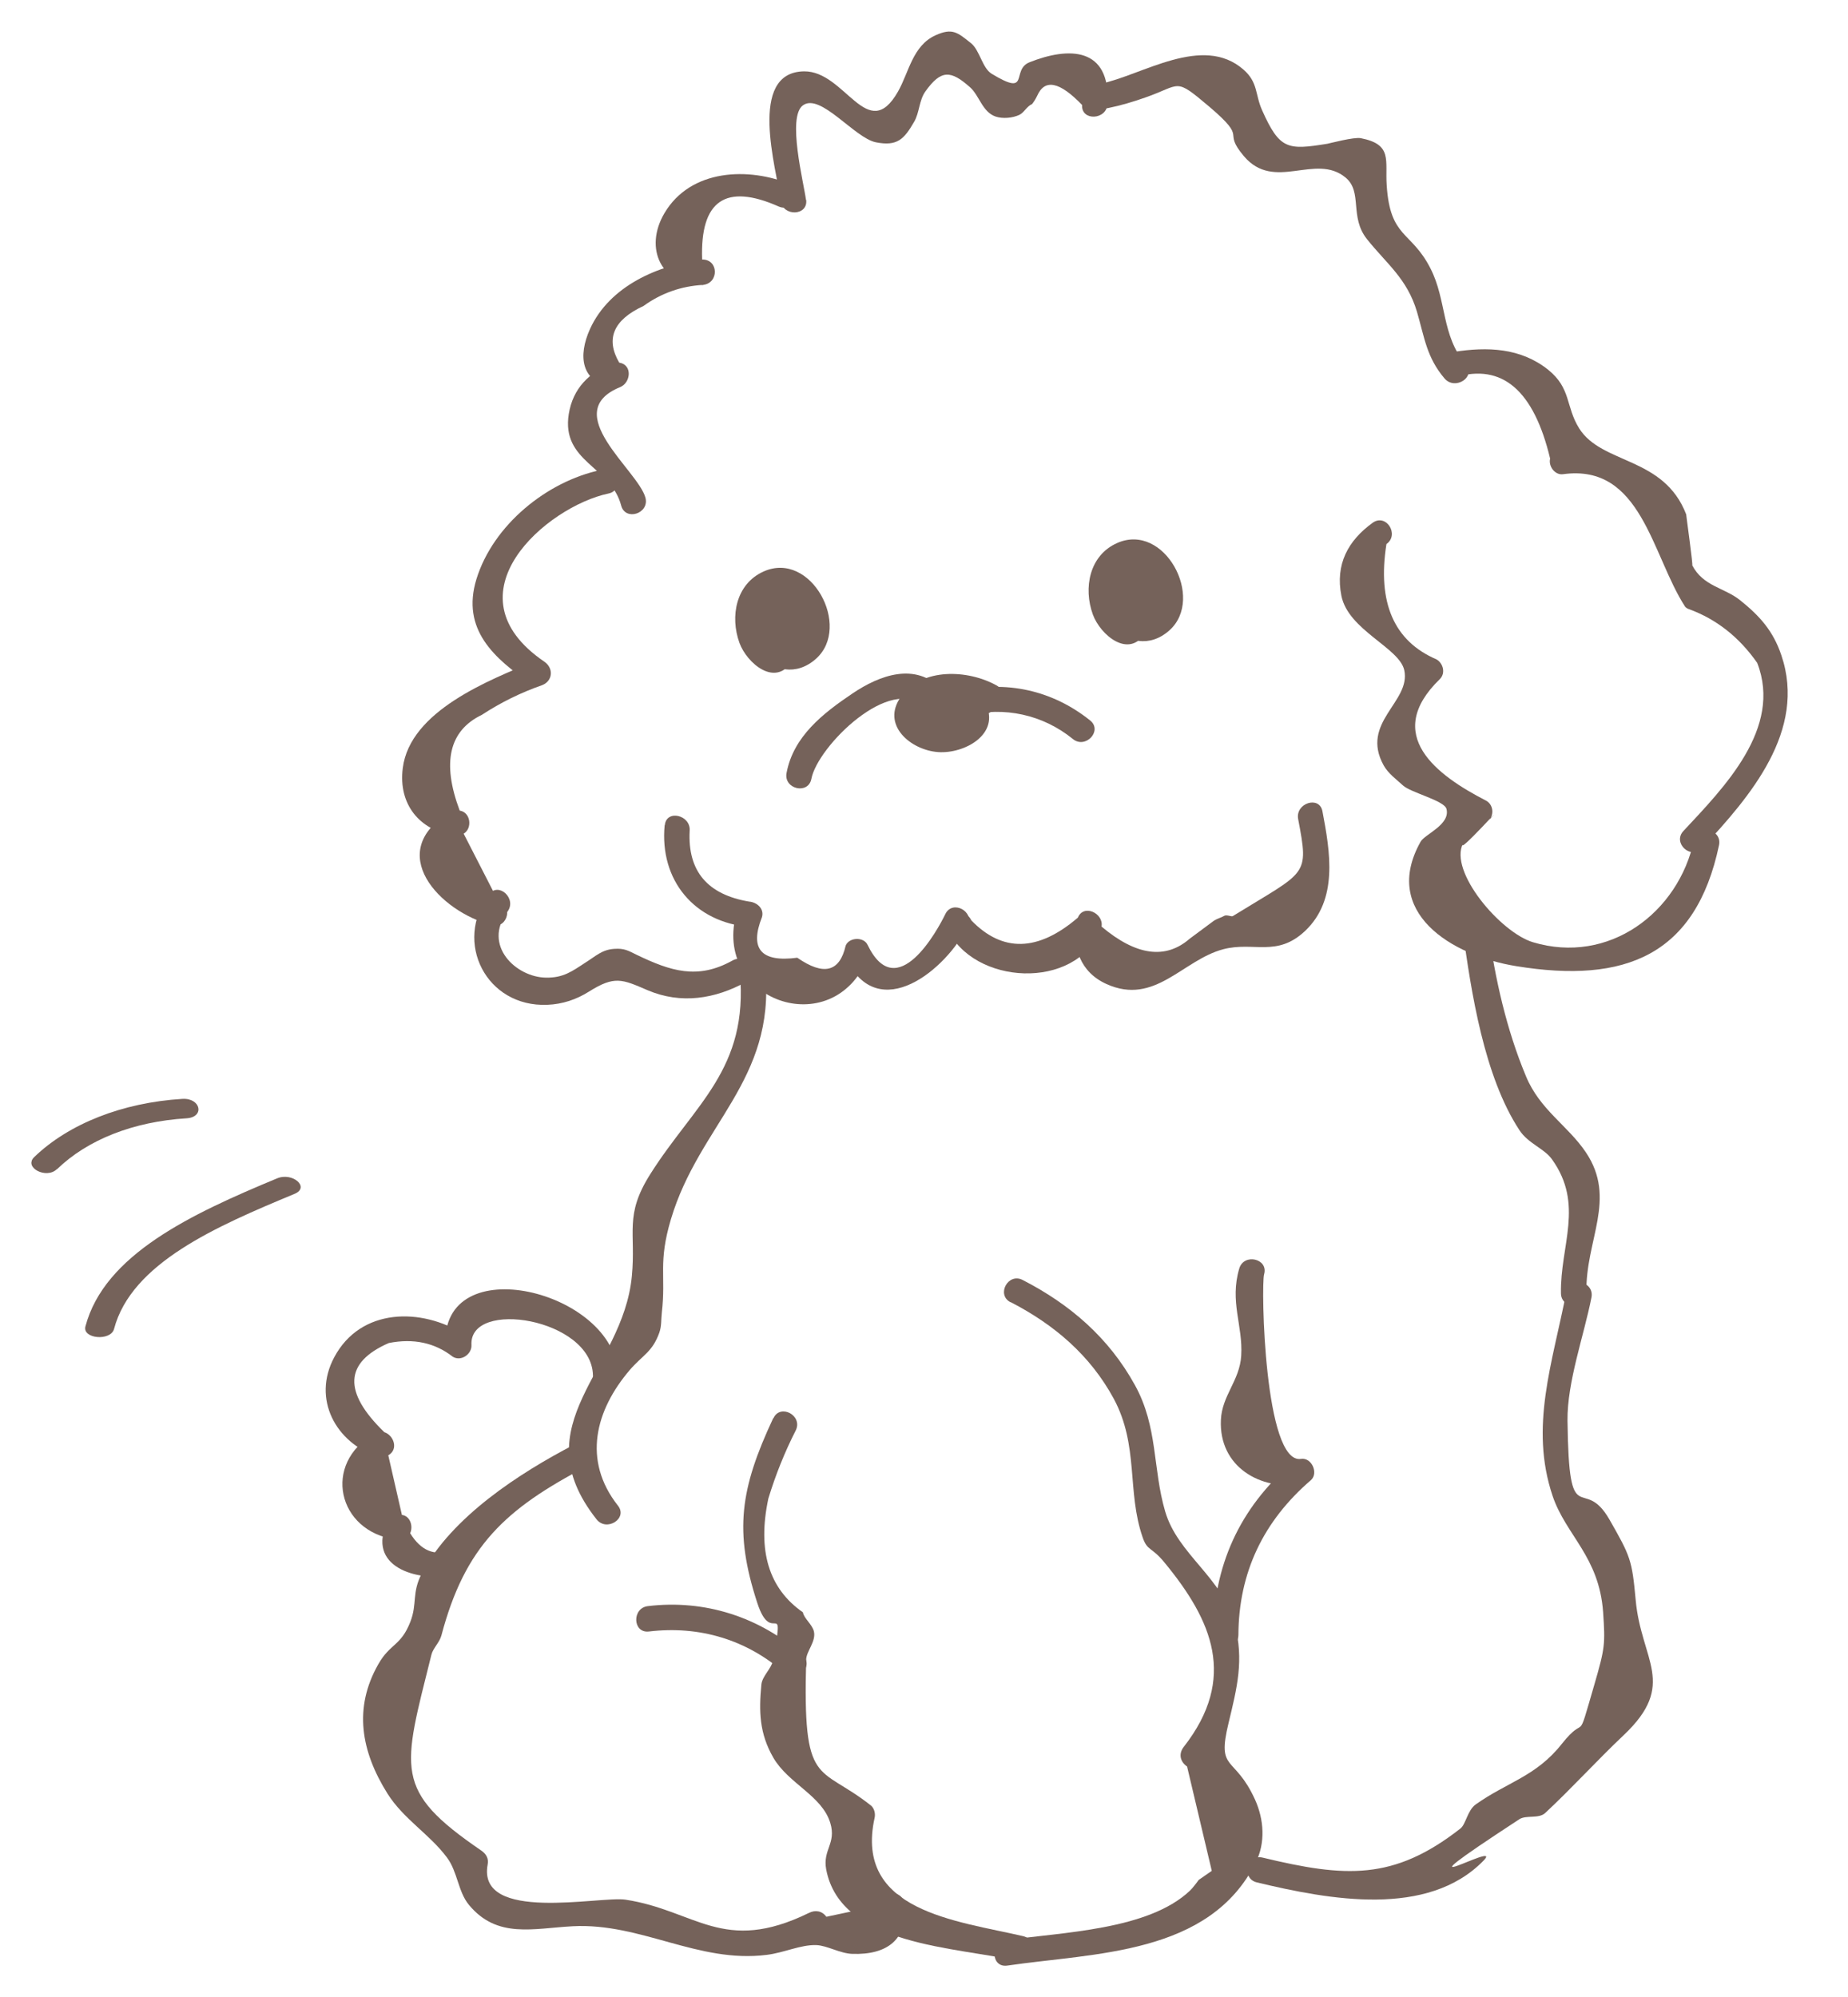 <svg width="149" height="161" viewBox="0 0 149 161" fill="none" xmlns="http://www.w3.org/2000/svg">
<g clip-path="url(#clip0_2012_8735)">
<path d="M73.919 58.37C74.693 57.778 76.162 56.465 77.204 57.189C78.632 58.173 76.219 58.671 75.504 58.54C75.14 58.482 74.307 58.283 74.188 57.84C74.015 57.097 75.085 56.68 75.585 56.516C76.872 56.106 78.215 56.371 79.369 57.019L79.301 55.261C78.064 56.233 76.735 56.688 75.171 56.677C75.481 57.184 75.804 57.677 76.113 58.184C76.453 57.608 77.124 57.38 77.729 57.66L77.66 55.902C76.951 56.276 76.256 56.649 75.547 57.023C74.383 57.645 75.493 59.363 76.656 58.74C77.365 58.366 78.06 57.993 78.77 57.619C79.436 57.262 79.379 56.167 78.701 55.861C77.05 55.103 75.233 55.65 74.309 57.23C73.903 57.938 74.512 58.722 75.251 58.737C77.135 58.765 78.922 58.176 80.411 57.007C81.001 56.537 81.067 55.64 80.343 55.249C78.064 53.981 74.35 53.794 72.646 56.154C71.011 58.425 73.407 60.468 75.643 60.627C77.748 60.776 80.698 59.19 79.458 56.698C78.044 53.852 74.695 55.238 72.825 56.667C71.784 57.457 72.88 59.19 73.934 58.384L73.919 58.37Z" fill="#75625A"/>
<path d="M53.589 66.521C53.167 70.967 55.992 74.35 60.451 74.725C60.102 74.306 59.753 73.886 59.418 73.466C57.306 80.619 67.13 84.148 69.973 77.198L68.21 77.267C70.838 82.706 76.336 78.12 78.026 74.649C78.603 73.472 76.799 72.504 76.222 73.68C75.619 74.93 72.309 81.061 69.948 76.16C69.632 75.494 68.447 75.555 68.184 76.229C67.701 78.354 66.411 78.678 64.283 77.203C61.373 77.59 60.419 76.501 61.434 73.936C61.639 73.236 61.011 72.726 60.401 72.678C57.049 72.115 55.441 70.23 55.605 66.991C55.729 65.702 53.726 65.217 53.603 66.52L53.589 66.521Z" fill="#75625A"/>
<path d="M76.369 74.843C78.443 79.423 86.729 79.881 88.724 74.955C88.092 74.72 87.461 74.485 86.814 74.236C86.433 76.357 87.09 78.366 89.212 79.323C93.118 81.091 95.348 77.382 98.63 76.519C101.082 75.876 102.942 77.189 105.22 75.051C107.915 72.508 107.245 68.667 106.626 65.401C106.388 64.111 104.428 64.736 104.667 66.025C105.558 70.709 105.377 70.153 99.396 73.849C99.297 73.91 98.913 73.723 98.728 73.817C98.459 73.972 98.158 74.041 97.889 74.21C97.228 74.698 96.566 75.185 95.919 75.672C93.972 77.364 91.599 77.037 88.815 74.692C89.005 73.617 87.368 72.843 86.905 73.972C83.696 76.723 80.832 76.791 78.313 74.19C77.775 73.013 75.814 73.609 76.353 74.815L76.369 74.843Z" fill="#75625A"/>
<path d="M62.046 52.354C62.265 52.014 61.744 51.645 61.582 51.218C61.389 50.72 61.267 50.191 61.305 49.656C61.359 48.817 61.848 47.99 62.739 47.825C64.32 47.519 65.733 51.1 64.124 51.783C62.471 52.482 61.038 49.493 62.484 48.715C63.974 47.922 64.671 50.578 62.885 50.835C63.135 50.927 63.37 51.019 63.62 51.11C63.008 50.643 62.707 49.601 63.409 49.04L62.368 49.081C62.368 49.081 62.409 49.021 62.422 48.977C61.652 50.032 63.14 51.432 63.924 50.362C64.708 49.293 64.539 47.943 63.326 47.269C63.03 47.107 62.566 47.082 62.285 47.309C60.966 48.385 60.515 50.206 61.414 51.729C61.848 52.477 62.476 52.972 63.367 52.808C64.23 52.645 64.99 52.081 65.468 51.356C66.412 49.934 66.19 47.951 64.649 47.044C63.301 46.245 61.369 46.464 60.481 47.841C58.392 51.096 62.579 55.999 65.81 53.088C68.678 50.495 65.385 44.36 61.571 46.067C59.336 47.063 58.845 49.693 59.622 51.828C60.222 53.464 62.513 55.424 63.85 53.309C64.545 52.185 62.741 51.231 62.046 52.34L62.046 52.354Z" fill="#75625A"/>
<path d="M90.538 50.065C90.757 49.725 90.236 49.355 90.075 48.929C89.882 48.431 89.76 47.902 89.797 47.367C89.851 46.528 90.34 45.701 91.232 45.536C92.812 45.23 94.225 48.811 92.616 49.494C90.963 50.193 89.53 47.204 90.977 46.426C92.466 45.633 93.163 48.289 91.377 48.546C91.627 48.638 91.862 48.73 92.112 48.821C91.5 48.354 91.199 47.312 91.901 46.751L90.86 46.791C90.86 46.791 90.901 46.732 90.914 46.688C90.144 47.743 91.632 49.142 92.416 48.073C93.2 47.004 93.032 45.654 91.818 44.98C91.522 44.818 91.058 44.792 90.777 45.02C89.458 46.096 89.007 47.917 89.906 49.44C90.341 50.188 90.968 50.683 91.859 50.519C92.722 50.356 93.482 49.792 93.96 49.067C94.904 47.645 94.683 45.662 93.141 44.755C91.793 43.956 89.861 44.175 88.973 45.552C86.884 48.807 91.071 53.71 94.303 50.799C97.17 48.206 93.877 42.071 90.063 43.778C87.828 44.773 87.337 47.404 88.115 49.539C88.714 51.175 91.005 53.135 92.342 51.02C93.037 49.896 91.233 48.941 90.538 50.051L90.538 50.065Z" fill="#75625A"/>
<path d="M63.776 14.87C60.391 13.457 55.691 13.596 53.571 17.185C51.9 20.02 53.306 23.04 56.692 22.98L56.612 20.934C53.081 21.346 49.151 23.056 47.576 26.509C46.589 28.682 46.817 30.824 49.454 31.241L49.377 29.267C47.496 30.032 46.198 31.295 45.859 33.372C45.242 37.248 49.251 37.569 50.084 40.755C50.423 42.026 52.367 41.402 52.043 40.13C51.465 37.916 45.014 33.246 50.003 31.205C50.858 30.855 51.019 29.405 49.926 29.231C48.809 27.312 49.46 25.786 51.878 24.668C53.314 23.631 54.928 23.063 56.691 22.966C57.988 22.815 57.943 20.897 56.612 20.92C56.442 16.165 58.501 14.743 62.803 16.654C64.009 17.155 64.982 15.357 63.775 14.856L63.776 14.87Z" fill="#75625A"/>
<path d="M64.984 16.106C64.799 14.699 63.451 9.441 64.732 8.497C66.139 7.447 68.903 11.135 70.625 11.472C72.347 11.809 72.889 11.225 73.703 9.823C74.138 9.085 74.099 8.09 74.607 7.378C75.884 5.582 76.669 5.667 78.214 7.036C78.963 7.7 79.203 9.032 80.274 9.395C80.847 9.589 81.64 9.515 82.18 9.263C82.565 9.089 82.804 8.546 83.204 8.401C83.37 8.192 83.506 7.971 83.626 7.721C84.239 6.326 85.436 6.583 87.246 8.461C87.167 9.777 89.219 9.683 89.299 8.381C89.554 3.753 86.152 3.77 83.015 5.017C81.475 5.625 83.126 7.87 79.952 5.944C79.196 5.483 78.996 4.048 78.293 3.483C77.203 2.616 76.796 2.228 75.43 2.844C73.581 3.68 73.287 5.827 72.406 7.377C69.953 11.685 68.157 5.709 64.829 5.752C60.241 5.814 62.615 13.644 62.946 16.185C63.112 17.477 65.165 17.412 64.999 16.106L64.984 16.106Z" fill="#75625A"/>
<path d="M89.339 8.712C90.388 8.498 91.332 8.216 92.347 7.859C95.29 6.836 94.657 6.197 97.516 8.611C100.735 11.358 98.469 10.421 100.291 12.587C102.749 15.493 106.057 12.291 108.495 14.318C109.887 15.476 108.777 17.481 110.223 19.287C111.821 21.288 113.444 22.452 114.243 25.119C114.86 27.231 115.022 28.798 116.464 30.502C117.299 31.494 119.037 30.402 118.188 29.396C116.184 27.006 116.67 24.232 115.323 21.614C113.772 18.586 112.088 19.229 111.806 14.94C111.669 12.91 112.301 11.645 109.718 11.139C109.179 11.03 107.215 11.554 107.014 11.59C103.834 12.103 103.181 12.071 101.77 8.908C101.184 7.617 101.451 6.655 100.267 5.618C96.969 2.716 92.103 6.065 88.713 6.759C87.42 7.026 88.046 8.964 89.339 8.712Z" fill="#75625A"/>
<path d="M75.925 55.553C73.798 53.356 70.929 54.42 68.728 55.905C66.344 57.512 63.968 59.365 63.417 62.316C63.178 63.609 65.165 64.081 65.419 62.786C65.911 60.17 71.851 54.283 74.55 57.05C75.47 57.995 76.86 56.498 75.94 55.553L75.925 55.553Z" fill="#75625A"/>
<path d="M77.947 57.684C80.973 56.931 84.083 57.604 86.505 59.574C87.522 60.4 88.926 58.903 87.895 58.077C84.861 55.641 81.093 54.806 77.322 55.745C76.046 56.069 76.671 58.007 77.948 57.698L77.947 57.684Z" fill="#75625A"/>
<path d="M117.33 30.412C121.108 29.269 123.669 31.464 124.983 36.969C124.832 37.566 125.354 38.311 126.016 38.227C132.353 37.347 133.161 44.732 135.871 48.913C135.962 49.01 136.08 49.078 136.212 49.116C138.401 49.926 140.223 51.356 141.679 53.435C143.737 58.709 138.985 63.496 135.732 66.985C134.828 67.943 136.331 69.342 137.234 68.369C141.085 64.237 145.699 58.907 143.624 52.811C142.969 50.86 141.88 49.647 140.296 48.38C139.025 47.362 137.313 47.27 136.436 45.558C136.546 45.77 135.927 41.393 135.959 41.478C134.155 36.772 129.157 37.456 127.321 34.526C126.224 32.765 126.689 31.304 124.821 29.803C122.595 28.028 119.913 27.945 117.221 28.367C115.941 28.575 116.006 30.622 117.301 30.413L117.33 30.412Z" fill="#75625A"/>
<path d="M110.676 42.141C108.69 43.575 107.649 45.491 108.153 48.026C108.71 50.803 112.818 52.203 113.222 54.02C113.784 56.581 109.635 58.228 111.565 61.703C111.938 62.367 112.563 62.804 113.119 63.316C113.75 63.898 116.438 64.529 116.624 65.201C116.963 66.472 114.879 67.245 114.54 67.85C111.357 73.514 116.981 77.034 122.256 77.882C131.042 79.317 136.73 77.004 138.601 68.129C138.87 66.848 136.882 66.377 136.599 67.658C135.339 73.623 129.68 77.782 123.6 75.954C120.992 75.175 116.79 70.245 117.963 67.991C117.41 69.052 121.698 64.253 120.062 66.121C120.492 65.628 120.389 64.838 119.798 64.529C115.882 62.517 111.441 59.255 116.088 54.745C116.576 54.264 116.357 53.465 115.823 53.154C112.393 51.685 111.041 48.577 111.785 43.859C112.856 43.096 111.761 41.363 110.676 42.141Z" fill="#75625A"/>
<path d="M48.438 37.887C44.101 38.806 39.763 42.307 38.412 46.689C37.179 50.734 39.819 53.084 42.926 55.186C42.989 54.563 43.037 53.941 43.1 53.303C39.466 54.815 33.047 57.301 32.473 61.926C32.108 64.826 33.811 66.925 36.593 67.351C36.482 66.735 36.386 66.118 36.275 65.487C30.954 68.666 35.412 73.486 39.668 74.576C40.955 74.902 41.413 72.907 40.141 72.581C39.217 70.784 38.308 69.001 37.384 67.205C38.105 66.773 37.954 65.48 37.065 65.341C35.612 61.473 36.207 58.895 38.851 57.624C40.376 56.627 41.996 55.828 43.724 55.227C44.58 54.877 44.642 53.864 43.898 53.345C35.867 47.884 44.093 40.826 49.062 39.782C50.355 39.516 49.729 37.563 48.436 37.83L48.438 37.887Z" fill="#75625A"/>
<path d="M39.428 72.104C36.55 75.939 39.202 81.204 44.131 80.998C45.345 80.951 46.475 80.575 47.492 79.93C49.556 78.638 50.147 78.932 52.208 79.819C54.902 80.97 57.665 80.531 60.16 79.15C61.308 78.513 60.213 76.781 59.051 77.432C56.245 78.999 54.059 78.275 51.359 76.98C50.651 76.633 50.339 76.428 49.516 76.489C48.534 76.556 48.047 77.065 47.213 77.588C46.112 78.309 45.422 78.827 44.032 78.808C41.613 78.787 38.877 76.209 40.915 73.489C41.7 72.449 40.198 71.05 39.413 72.105L39.428 72.104Z" fill="#75625A"/>
<path d="M59.652 78.378C60.376 86.2 55.995 88.996 52.422 94.661C50.321 97.989 51.285 99.323 50.945 102.871C50.226 110.475 42.024 114.776 48.1 122.477C48.907 123.499 50.645 122.407 49.823 121.371C46.93 117.702 48.019 113.663 50.775 110.439C51.814 109.23 52.601 108.998 53.163 107.417C53.345 106.891 53.297 106.402 53.361 105.822C53.707 102.793 53.046 101.809 54.097 98.276C56.378 90.641 62.524 87.098 61.705 78.298C61.582 76.99 59.529 77.07 59.652 78.378Z" fill="#75625A"/>
<path d="M117.929 74.933C118.617 80 119.662 86.77 122.509 91.105C123.217 92.188 124.506 92.571 125.134 93.456C127.751 97.106 125.78 100.4 125.857 104.265C125.879 105.577 127.932 105.497 127.91 104.185C127.819 99.96 130.398 96.657 127.863 92.888C126.418 90.736 124.154 89.468 123.035 86.755C121.471 83.021 120.527 78.844 119.996 74.853C119.816 73.561 117.777 73.626 117.943 74.933L117.929 74.933Z" fill="#75625A"/>
<path d="M81.504 104.974C85.006 106.786 87.896 109.243 89.798 112.748C91.842 116.55 90.841 120.211 92.129 123.927C92.52 125.066 92.837 124.65 93.932 126.007C97.717 130.622 99.779 135.261 95.448 140.811C95.006 141.376 95.147 142.006 95.712 142.402C96.371 145.205 97.044 148.007 97.703 150.81C97.351 151.055 96.998 151.299 96.646 151.544C96.495 151.766 96.095 152.272 95.941 152.408C92.575 155.598 85.631 155.752 81.124 156.403C79.829 156.597 79.893 158.629 81.204 158.449C88.287 157.409 97.503 157.6 101.24 150.153C102.046 148.549 101.916 146.678 101.187 145.062C99.525 141.418 98.091 142.873 99.052 138.911C99.737 136.056 100.317 133.84 99.552 130.912C98.567 127.155 94.963 125.318 93.944 121.836C92.927 118.369 93.377 115.047 91.508 111.657C89.405 107.842 86.289 105.149 82.448 103.177C81.281 102.573 80.308 104.371 81.475 104.975L81.504 104.974Z" fill="#75625A"/>
<path d="M62.336 114.335C59.675 120.023 59.171 123.433 61.06 129.219C62.244 132.852 63.317 128.424 62.313 133.889C62.192 134.514 61.448 135.12 61.388 135.8C61.182 137.958 61.222 139.732 62.355 141.694C63.58 143.796 66.281 144.745 66.946 146.956C67.445 148.61 66.32 149.101 66.613 150.691C67.781 156.894 77.165 156.934 82.03 158.073C83.316 158.37 83.789 156.389 82.503 156.078C77.155 154.828 68.844 154.082 70.52 146.528C70.594 146.194 70.491 145.765 70.222 145.544C65.964 142.174 64.712 144.228 65.001 133.77C65.019 133.105 65.813 132.31 65.623 131.509C65.485 130.937 64.815 130.458 64.738 129.971C61.985 128.057 61.056 125.005 61.95 120.8C62.528 118.902 63.267 117.055 64.168 115.289C64.731 114.098 62.912 113.13 62.364 114.32L62.336 114.335Z" fill="#75625A"/>
<path d="M126.299 104.105C125.177 109.891 123.305 115.015 125.186 120.598C126.265 123.774 128.937 125.474 129.256 129.964C129.429 132.54 129.411 132.83 128.542 135.821C127.048 140.973 127.989 137.978 125.918 140.584C123.848 143.204 121.52 143.655 118.984 145.456C118.321 145.929 118.191 147.045 117.756 147.394C112.359 151.615 108.468 151.347 101.804 149.744C100.518 149.434 100.059 151.428 101.331 151.74C107.221 153.156 115.11 154.596 119.608 149.992C121.419 148.147 111.165 154.057 122.505 146.647C123.056 146.294 124.068 146.63 124.585 146.148C126.751 144.13 128.736 141.932 130.915 139.871C135.272 135.748 132.318 133.857 131.882 128.982C131.583 125.747 131.471 125.477 129.778 122.512C127.619 118.729 126.498 123.794 126.384 114.52C126.35 111.404 127.711 107.658 128.316 104.589C128.569 103.295 126.568 102.825 126.314 104.119L126.299 104.105Z" fill="#75625A"/>
<path d="M99.849 131.81C99.87 126.758 101.867 122.612 105.692 119.318C106.336 118.759 105.751 117.468 104.901 117.602C101.937 118.078 101.666 103.615 101.921 102.725C102.291 101.455 100.29 100.999 99.919 102.255C99.125 104.94 100.227 106.846 100.076 109.29C99.951 111.301 98.521 112.496 98.438 114.462C98.265 118.221 101.613 120.183 104.98 119.634C104.712 119.067 104.458 118.485 104.19 117.919C99.916 121.591 97.824 126.261 97.796 131.875C97.789 133.188 99.842 133.109 99.849 131.795L99.849 131.81Z" fill="#75625A"/>
<path d="M46.259 116.471C41.859 118.763 36.45 122.263 34.033 126.786C33.17 128.421 33.665 129.239 33.086 130.734C32.322 132.697 31.459 132.471 30.511 134.138C28.477 137.694 29.119 141.19 31.234 144.572C32.545 146.656 34.633 147.845 36.039 149.739C36.894 150.874 36.927 152.489 37.808 153.552C40.087 156.306 42.993 155.443 46.186 155.276C51.692 154.99 56.293 158.275 61.812 157.584C63.21 157.415 64.56 156.756 65.806 156.795C66.662 156.819 67.73 157.47 68.715 157.504C71.528 157.597 73.203 156.349 72.934 153.531C72.811 152.223 70.758 152.302 70.881 153.611C69.459 153.911 68.037 154.212 66.63 154.512C66.279 154.035 65.739 153.94 65.214 154.206C58.308 157.576 56.098 153.997 50.432 153.134C48.408 152.823 38.445 155.042 39.318 150.304C39.415 149.81 39.198 149.443 38.797 149.17C31.672 144.295 32.465 142.706 34.782 133.395C34.907 132.871 35.439 132.403 35.59 131.834C37.484 124.676 40.697 121.65 47.339 118.189C48.503 117.581 47.408 115.863 46.23 116.472L46.259 116.471Z" fill="#75625A"/>
<path d="M52.317 131.517C56.395 131.027 60.233 132.176 63.307 134.9C64.297 135.771 65.686 134.274 64.697 133.403C61.263 130.347 56.82 128.918 52.237 129.471C50.94 129.622 51.005 131.669 52.317 131.517Z" fill="#75625A"/>
<path d="M49.817 110.765C49.63 104.076 35.477 100.542 35.916 108.504C36.426 108.196 36.92 107.874 37.429 107.565C33.986 105.39 29.078 105.407 26.946 109.415C25.15 112.775 27.069 116.322 30.5 117.445C30.39 116.828 30.293 116.212 30.182 115.581C25.974 117.952 27.186 123.461 31.917 124.1C31.695 123.603 31.474 123.121 31.252 122.625C29.498 126.315 33.569 127.484 36.46 127.011C37.741 126.803 37.676 124.756 36.381 124.965C35.054 125.464 33.935 125.002 33.07 123.593C33.324 123.049 33.089 122.207 32.405 122.118C32.038 120.516 31.672 118.914 31.306 117.312C32.142 116.847 31.765 115.707 30.988 115.449C27.648 112.216 27.758 109.831 31.346 108.263C33.329 107.869 35.052 108.235 36.5 109.362C37.168 109.783 38.056 109.157 38.013 108.423C37.809 104.679 47.689 106.287 47.807 110.843C47.844 112.154 49.897 112.075 49.861 110.763L49.817 110.765Z" fill="#75625A"/>
</g>
<g clip-path="url(#clip1_2012_8735)">
<path d="M9.195 107.13C10.599 101.811 17.453 98.853 23.747 96.239C25.02 95.711 23.588 94.463 22.331 94.993C15.411 97.866 8.415 101.137 6.887 106.928C6.632 107.927 8.923 108.128 9.195 107.13Z" fill="#75625A"/>
<path d="M4.598 94.251C7.065 91.863 10.76 90.413 15.039 90.148C16.527 90.054 16.194 88.498 14.708 88.582C9.878 88.877 5.54 90.585 2.75 93.281C1.898 94.116 3.732 95.073 4.581 94.25L4.598 94.251Z" fill="#75625A"/>
</g>
<defs>
<clipPath id="clip0_2012_8735">
<rect width="120" height="156" fill="white" transform="translate(22.086 4.654) rotate(-2.221)"/>
</clipPath>
<clipPath id="clip1_2012_8735">
<rect width="19.841" height="21.824" fill="white" transform="matrix(0.186 -0.983 0.996 0.087 0 107.09)"/>
</clipPath>
</defs>
</svg>
